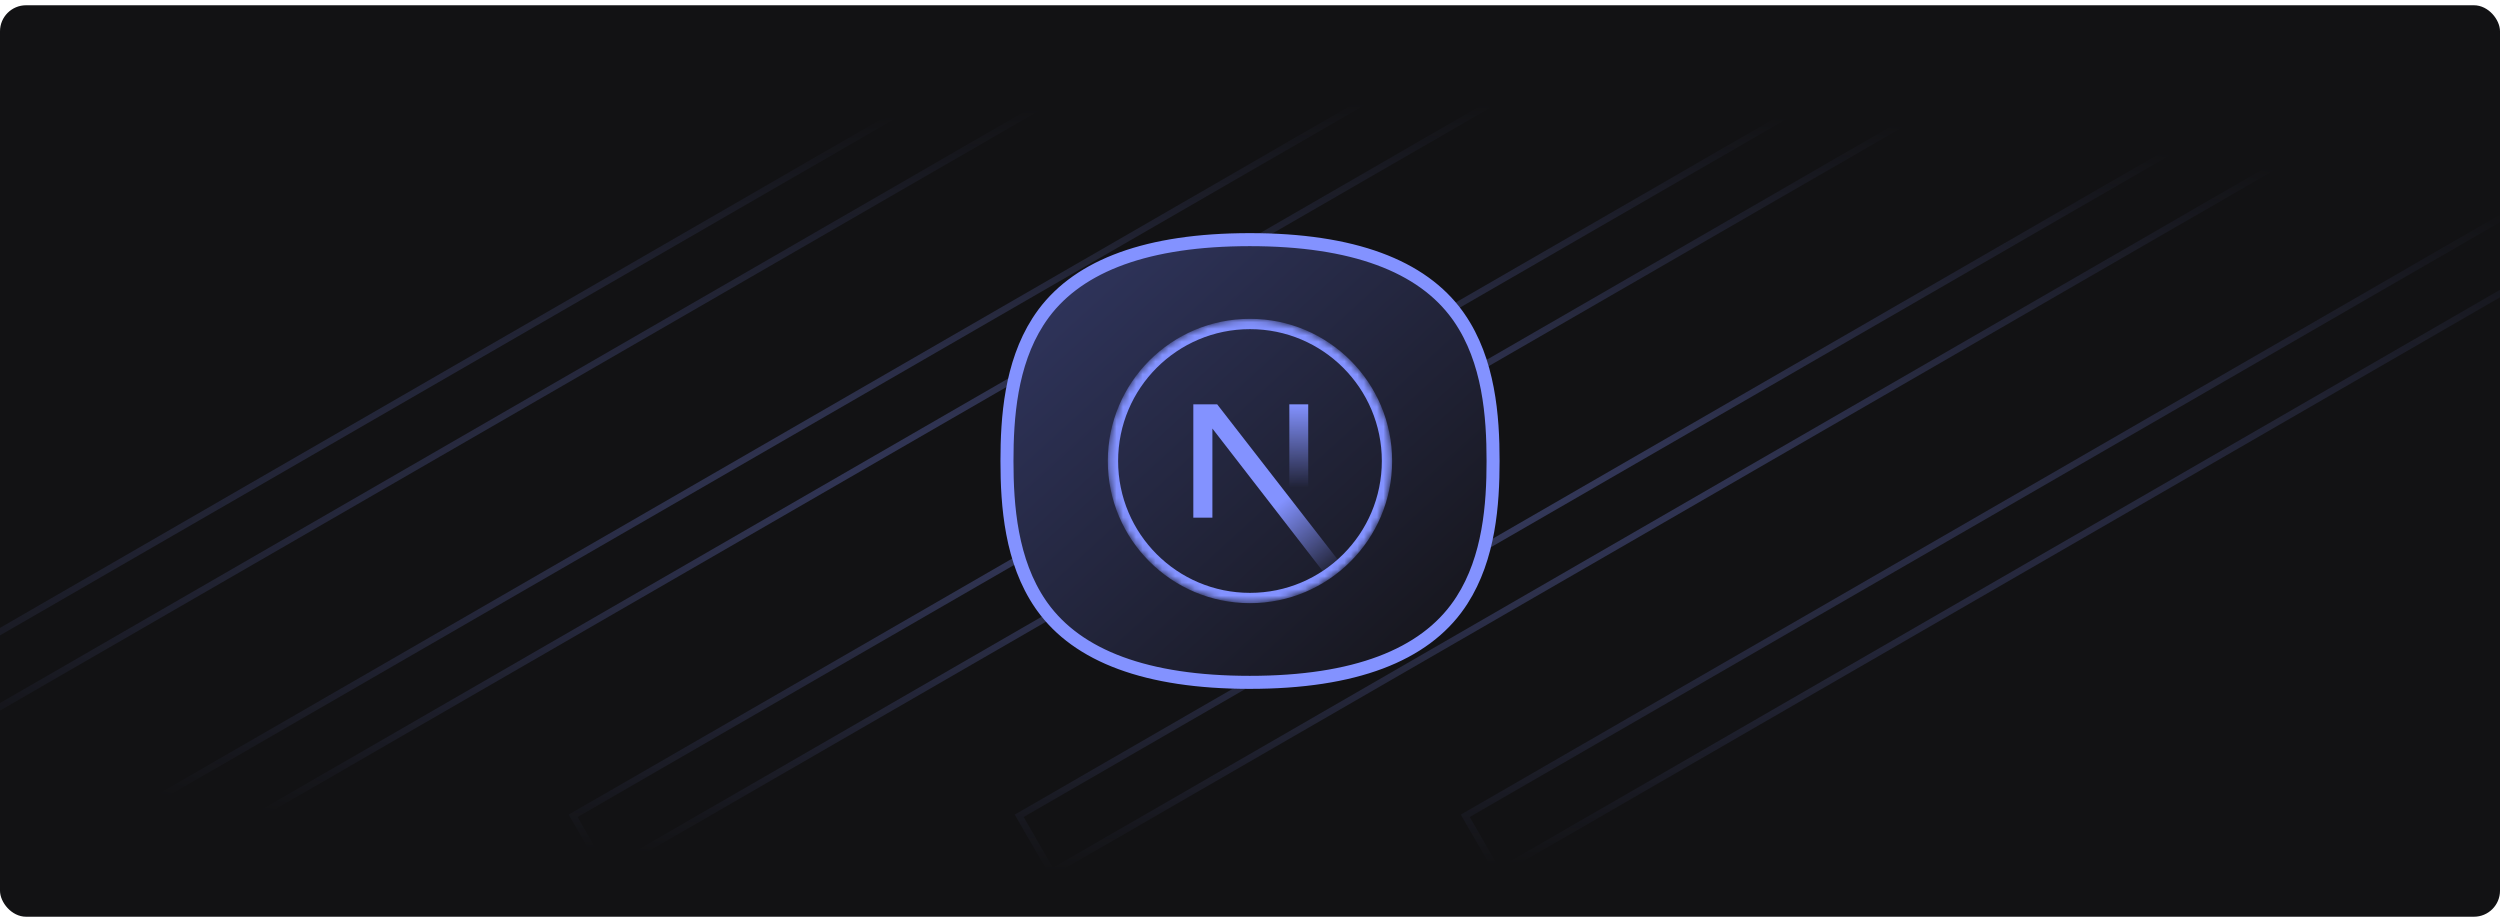 <svg width="384" height="141" viewBox="0 0 384 141" fill="none" xmlns="http://www.w3.org/2000/svg">
<g clip-path="url(#clip0_5362_20201)">
<rect y="0.809" width="384" height="140" rx="4" fill="#121214"/>
<path d="M159.516 16.469L-44 133.969L-49 125.309L154.516 7.809L159.516 16.469Z" stroke="url(#paint0_radial_5362_20201)" stroke-opacity="0.35"/>
<path d="M228.031 16.469L24.516 133.969L19.516 125.309L223.031 7.809L228.031 16.469Z" stroke="url(#paint1_radial_5362_20201)" stroke-opacity="0.35"/>
<path d="M296.547 16.469L93.031 133.969L88.031 125.309L291.547 7.809L296.547 16.469Z" stroke="url(#paint2_radial_5362_20201)" stroke-opacity="0.35"/>
<path d="M365.062 16.469L161.547 133.969L156.547 125.309L360.062 7.809L365.062 16.469Z" stroke="url(#paint3_radial_5362_20201)" stroke-opacity="0.35"/>
<path d="M433.578 16.469L230.062 133.969L225.062 125.309L428.578 7.809L433.578 16.469Z" stroke="url(#paint4_radial_5362_20201)" stroke-opacity="0.35"/>
<g opacity="0.8" filter="url(#filter0_f_5362_20201)">
<circle cx="192" cy="70.809" r="26" fill="#8392FF"/>
</g>
<path d="M191.961 36.809C207.805 36.809 218.404 40.832 223.882 48.429L224.139 48.795C228.714 55.433 229.337 63.942 229.337 70.809C229.337 77.462 228.752 85.657 224.556 92.198L224.138 92.825C218.738 100.658 208.061 104.809 191.966 104.809H191.936C176.115 104.804 165.544 100.779 160.091 93.183L159.835 92.819C155.289 86.195 154.67 77.682 154.67 70.809C154.67 64.151 155.25 55.952 159.42 49.424L159.835 48.798C165.041 41.212 175.202 37.077 190.443 36.822L191.935 36.809H191.961Z" fill="url(#paint5_linear_5362_20201)" stroke="#8392FF" stroke-width="2"/>
<mask id="mask0_5362_20201" style="mask-type:alpha" maskUnits="userSpaceOnUse" x="170" y="49" width="44" height="44">
<path d="M191.999 92.58C204.023 92.58 213.77 82.833 213.77 70.809C213.77 58.785 204.023 49.038 191.999 49.038C179.976 49.038 170.229 58.785 170.229 70.809C170.229 82.833 179.976 92.58 191.999 92.58Z" fill="black"/>
</mask>
<g mask="url(#mask0_5362_20201)">
<path fill-rule="evenodd" clip-rule="evenodd" d="M191.996 50.556C180.81 50.556 171.743 59.624 171.743 70.81C171.743 81.996 180.81 91.063 191.996 91.063C203.182 91.063 212.249 81.996 212.249 70.81C212.249 59.624 203.182 50.556 191.996 50.556ZM170.159 70.81C170.159 58.75 179.936 48.973 191.996 48.973C204.056 48.973 213.833 58.75 213.833 70.81C213.833 82.87 204.056 92.647 191.996 92.647C179.936 92.647 170.159 82.87 170.159 70.81Z" fill="#8392FF"/>
<path d="M206.397 87.144L186.957 62.103H183.294V79.512H186.224V65.824L204.097 88.916C204.903 88.376 205.672 87.784 206.397 87.144Z" fill="url(#paint6_linear_5362_20201)"/>
<path d="M200.943 62.103H198.04V79.52H200.943V62.103Z" fill="url(#paint7_linear_5362_20201)"/>
</g>
</g>
<defs>
<filter id="filter0_f_5362_20201" x="86" y="-35.191" width="212" height="212" filterUnits="userSpaceOnUse" color-interpolation-filters="sRGB">
<feFlood flood-opacity="0" result="BackgroundImageFix"/>
<feBlend mode="normal" in="SourceGraphic" in2="BackgroundImageFix" result="shape"/>
<feGaussianBlur stdDeviation="40" result="effect1_foregroundBlur_5362_20201"/>
</filter>
<radialGradient id="paint0_radial_5362_20201" cx="0" cy="0" r="1" gradientUnits="userSpaceOnUse" gradientTransform="translate(192.289 74.862) rotate(89.412) scale(58.82 263.938)">
<stop stop-color="#8392FF"/>
<stop offset="1" stop-color="#8392FF" stop-opacity="0"/>
</radialGradient>
<radialGradient id="paint1_radial_5362_20201" cx="0" cy="0" r="1" gradientUnits="userSpaceOnUse" gradientTransform="translate(192.289 74.862) rotate(89.412) scale(58.82 263.938)">
<stop stop-color="#8392FF"/>
<stop offset="1" stop-color="#8392FF" stop-opacity="0"/>
</radialGradient>
<radialGradient id="paint2_radial_5362_20201" cx="0" cy="0" r="1" gradientUnits="userSpaceOnUse" gradientTransform="translate(192.289 74.862) rotate(89.412) scale(58.82 263.938)">
<stop stop-color="#8392FF"/>
<stop offset="1" stop-color="#8392FF" stop-opacity="0"/>
</radialGradient>
<radialGradient id="paint3_radial_5362_20201" cx="0" cy="0" r="1" gradientUnits="userSpaceOnUse" gradientTransform="translate(192.289 74.862) rotate(89.412) scale(58.82 263.938)">
<stop stop-color="#8392FF"/>
<stop offset="1" stop-color="#8392FF" stop-opacity="0"/>
</radialGradient>
<radialGradient id="paint4_radial_5362_20201" cx="0" cy="0" r="1" gradientUnits="userSpaceOnUse" gradientTransform="translate(192.289 74.862) rotate(89.412) scale(58.82 263.938)">
<stop stop-color="#8392FF"/>
<stop offset="1" stop-color="#8392FF" stop-opacity="0"/>
</radialGradient>
<linearGradient id="paint5_linear_5362_20201" x1="153.688" y1="35.999" x2="223.331" y2="112.301" gradientUnits="userSpaceOnUse">
<stop stop-color="#323864"/>
<stop offset="1" stop-color="#131214"/>
</linearGradient>
<linearGradient id="paint6_linear_5362_20201" x1="196.598" y1="77.222" x2="205.186" y2="87.865" gradientUnits="userSpaceOnUse">
<stop stop-color="#8392FF"/>
<stop offset="1" stop-color="#8392FF" stop-opacity="0"/>
</linearGradient>
<linearGradient id="paint7_linear_5362_20201" x1="199.491" y1="62.103" x2="199.443" y2="74.893" gradientUnits="userSpaceOnUse">
<stop stop-color="#8392FF"/>
<stop offset="1" stop-color="#8392FF" stop-opacity="0"/>
</linearGradient>
<clipPath id="clip0_5362_20201">
<rect y="0.809" width="384" height="140" rx="4" fill="white"/>
</clipPath>
</defs>
</svg>

